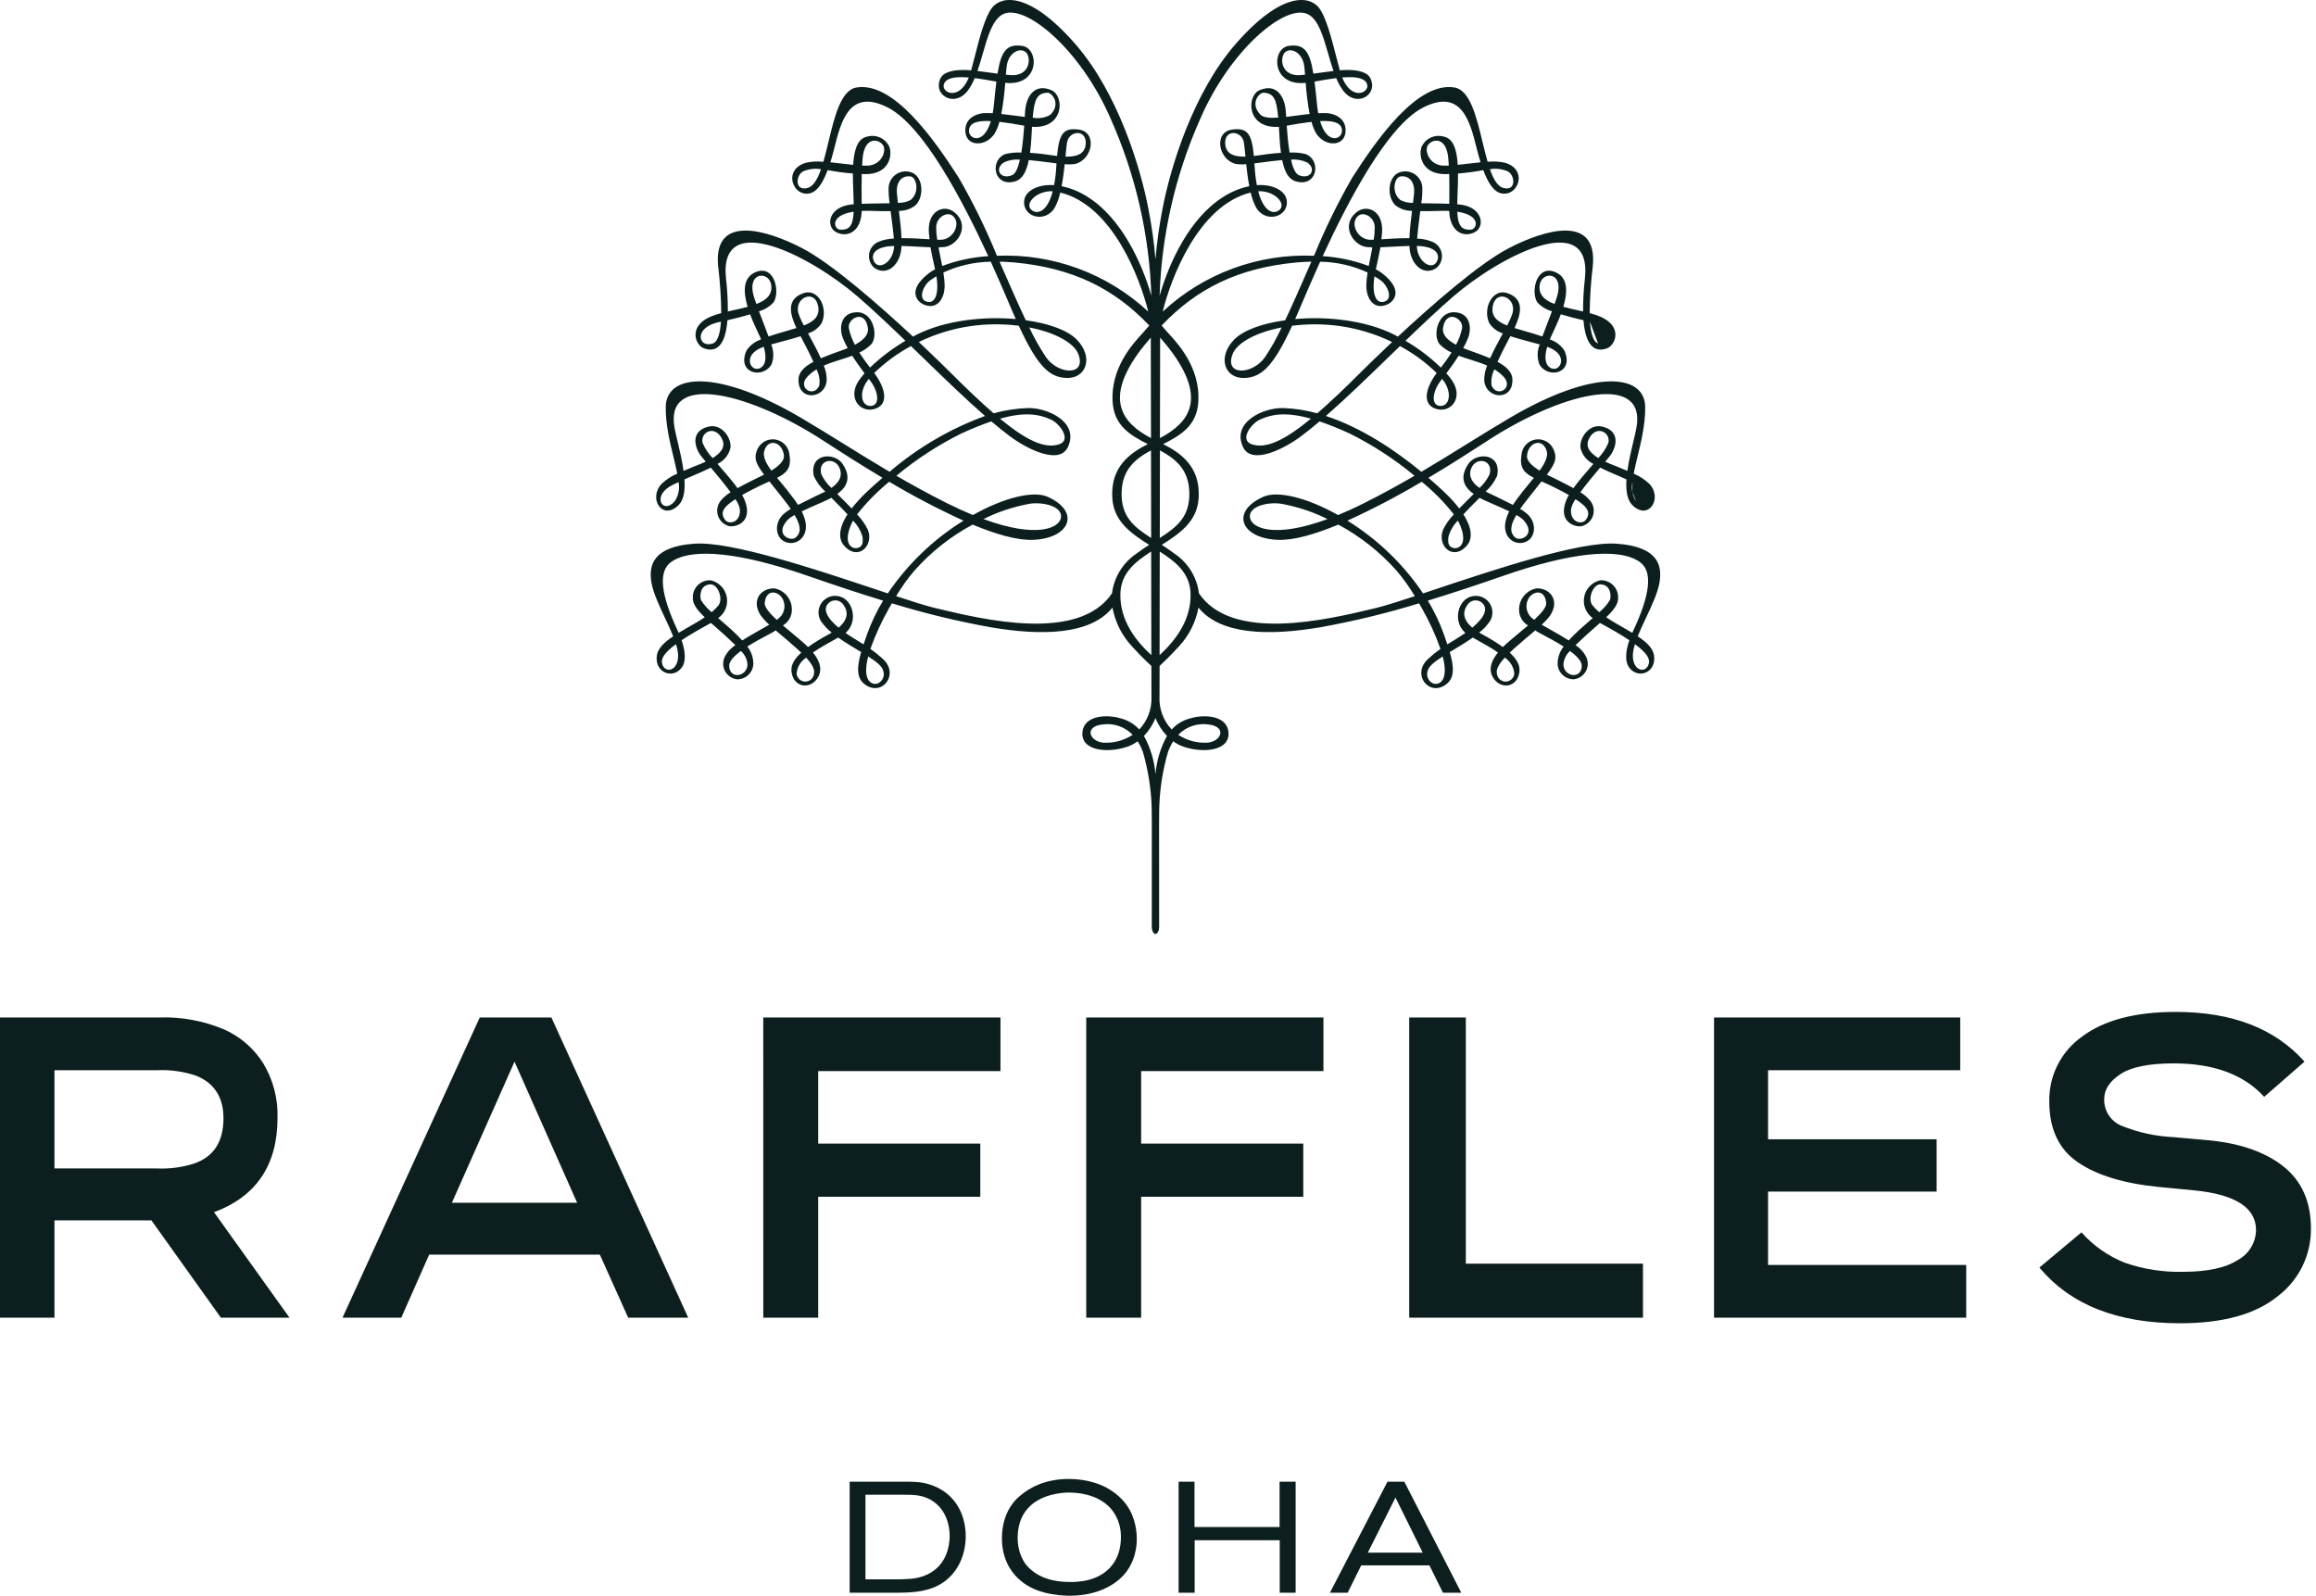 <svg width="119" height="82" viewBox="0 0 119 82" fill="none" xmlns="http://www.w3.org/2000/svg">
<path fill-rule="evenodd" clip-rule="evenodd" d="M73.726 30.291C76.838 29.253 81.172 27.808 83.054 27.938C85.219 28.089 85.428 29.071 85.26 29.976C85.163 30.496 84.865 31.131 84.572 31.754C84.42 32.078 84.269 32.399 84.149 32.698C84.593 32.993 84.93 33.303 84.987 33.677C85.129 34.599 84.093 34.944 83.67 34.241C83.48 33.926 83.544 33.409 83.718 32.9C83.339 32.647 82.846 32.356 82.208 32.012C82.149 32.063 82.09 32.115 82.029 32.168C81.866 32.311 81.697 32.459 81.526 32.617C81.497 32.644 81.468 32.67 81.441 32.696C81.255 32.868 81.094 33.017 80.953 33.154C81.191 33.304 81.383 33.516 81.507 33.769C81.562 33.885 81.587 34.013 81.582 34.141C81.577 34.269 81.541 34.394 81.477 34.506C81.414 34.617 81.325 34.712 81.217 34.782C81.109 34.851 80.987 34.894 80.859 34.906C80.65 34.908 80.449 34.83 80.296 34.688C80.143 34.547 80.049 34.352 80.034 34.143C80.025 33.81 80.134 33.485 80.342 33.225C79.976 32.992 79.579 32.782 79.3 32.633C79.149 32.554 79.033 32.492 78.974 32.455C78.96 32.445 78.947 32.436 78.933 32.427C78.917 32.416 78.902 32.405 78.885 32.393C78.767 32.495 78.646 32.596 78.531 32.693C78.35 32.844 78.183 32.985 78.059 33.1C78.047 33.11 78.035 33.121 78.021 33.132C77.913 33.225 77.744 33.37 77.571 33.536C78.087 34.009 78.108 34.341 78.059 34.6C77.906 35.387 77.015 35.429 76.675 34.743C76.477 34.334 76.659 33.91 76.968 33.531C76.646 33.306 76.28 33.102 75.967 32.928C75.862 32.869 75.763 32.814 75.673 32.762C75.335 33.003 74.963 33.226 74.616 33.434C74.575 33.458 74.534 33.483 74.493 33.507C74.718 34.292 74.745 34.863 74.277 35.189C73.408 35.8 72.518 34.647 73.376 33.862C73.577 33.675 73.79 33.503 74.014 33.345C73.763 32.633 73.448 31.944 73.076 31.288C73.023 31.192 72.969 31.097 72.915 31.003C71.258 31.511 69.572 31.92 67.867 32.229C65.15 32.695 62.693 32.607 61.58 31.224C61.442 31.961 61.101 32.643 60.596 33.195C60.153 33.682 59.786 34.032 59.582 34.222C59.578 35.193 59.578 35.789 59.578 35.789C59.561 36.1 59.608 36.41 59.716 36.702C59.823 36.994 59.989 37.261 60.203 37.486C60.462 37.201 60.8 37.001 61.174 36.911C61.794 36.717 63.011 36.724 63.117 37.595C63.24 38.575 61.86 38.729 60.804 38.369C60.617 38.304 60.442 38.211 60.283 38.093C60.17 38.268 60.079 38.456 60.011 38.653C59.749 39.556 59.6 40.487 59.567 41.427L59.566 41.445C59.559 41.676 59.549 42.037 59.559 47.604C59.561 47.875 59.455 47.977 59.37 48C59.285 47.977 59.179 47.875 59.181 47.604C59.189 42.001 59.18 41.672 59.173 41.441L59.173 41.427C59.138 40.487 58.989 39.556 58.728 38.653C58.659 38.456 58.567 38.269 58.455 38.093C58.296 38.212 58.12 38.305 57.933 38.369C56.88 38.729 55.499 38.575 55.621 37.595C55.727 36.724 56.945 36.717 57.565 36.911C57.939 37 58.278 37.201 58.537 37.486C58.751 37.261 58.916 36.994 59.024 36.702C59.132 36.41 59.179 36.1 59.163 35.789C59.163 35.789 59.161 35.193 59.16 34.222C58.953 34.032 58.586 33.682 58.144 33.195C57.638 32.644 57.297 31.961 57.16 31.224C56.048 32.607 53.588 32.695 50.874 32.229C49.169 31.92 47.483 31.511 45.826 31.003L45.805 31.039C45.757 31.122 45.708 31.205 45.663 31.288C45.291 31.945 44.977 32.633 44.723 33.345C44.948 33.503 45.163 33.676 45.365 33.862C46.225 34.647 45.333 35.8 44.463 35.189C43.995 34.863 44.023 34.292 44.247 33.507C44.217 33.489 44.187 33.471 44.157 33.453C43.8 33.24 43.416 33.01 43.068 32.762C42.987 32.809 42.898 32.858 42.804 32.91C42.484 33.088 42.105 33.299 41.772 33.531C42.081 33.91 42.263 34.335 42.063 34.743C41.726 35.429 40.836 35.387 40.682 34.6C40.633 34.341 40.651 34.009 41.169 33.536C41.006 33.38 40.847 33.243 40.74 33.15C40.719 33.132 40.699 33.115 40.682 33.1C40.561 32.989 40.4 32.853 40.225 32.707C40.105 32.606 39.979 32.5 39.855 32.393L39.765 32.455C39.706 32.493 39.588 32.555 39.436 32.635C39.157 32.783 38.761 32.993 38.398 33.225C38.606 33.485 38.716 33.81 38.707 34.143C38.692 34.352 38.598 34.547 38.444 34.689C38.29 34.831 38.088 34.909 37.879 34.907C37.752 34.894 37.629 34.851 37.522 34.781C37.415 34.711 37.325 34.617 37.262 34.505C37.199 34.394 37.163 34.269 37.158 34.141C37.153 34.013 37.178 33.885 37.232 33.769C37.357 33.517 37.549 33.304 37.787 33.154C37.664 33.035 37.526 32.907 37.371 32.762C37.321 32.716 37.269 32.667 37.215 32.617C37.051 32.467 36.89 32.325 36.734 32.189C36.665 32.129 36.597 32.07 36.531 32.012C35.894 32.357 35.4 32.647 35.023 32.9C35.196 33.409 35.261 33.926 35.07 34.241C34.647 34.944 33.612 34.599 33.751 33.677C33.809 33.303 34.147 32.993 34.589 32.699C34.469 32.398 34.319 32.077 34.167 31.753C33.875 31.13 33.578 30.496 33.48 29.976C33.312 29.071 33.521 28.089 35.686 27.938C37.573 27.808 41.926 29.261 45.037 30.299C45.236 30.366 45.43 30.43 45.617 30.493C46.636 28.986 47.961 27.712 49.506 26.755C48.198 26.158 46.924 25.491 45.688 24.756C45.079 25.254 44.526 25.816 44.038 26.434C44.261 26.663 44.446 26.925 44.588 27.211C44.924 28.022 44.096 28.863 43.366 28.036C43.127 27.766 43.022 27.247 43.546 26.431C43.328 26.195 43.088 25.954 42.857 25.721C42.81 25.674 42.764 25.628 42.718 25.581C42.606 25.65 42.343 25.764 42.033 25.9C41.767 26.016 41.465 26.147 41.195 26.278C41.275 26.438 41.336 26.607 41.379 26.781C41.55 27.56 40.985 28.012 40.455 27.883C39.852 27.736 39.748 26.946 40.205 26.468C40.333 26.347 40.476 26.241 40.629 26.154C40.614 26.132 40.599 26.11 40.583 26.088C40.547 26.036 40.511 25.983 40.467 25.923C40.175 25.543 39.925 25.231 39.715 24.967C39.651 24.886 39.59 24.81 39.533 24.738C39.506 24.751 39.478 24.763 39.449 24.776C39.229 24.875 38.981 24.986 38.707 25.13C38.487 25.241 38.3 25.342 38.132 25.44C38.18 25.522 38.223 25.607 38.261 25.695C38.704 26.806 37.852 27.084 37.5 27.044C37.361 27.016 37.233 26.952 37.126 26.858C37.02 26.765 36.94 26.645 36.894 26.511C36.848 26.377 36.837 26.233 36.863 26.093C36.889 25.954 36.952 25.824 37.043 25.716C37.185 25.55 37.352 25.408 37.538 25.295C37.235 24.878 36.839 24.403 36.522 24.03C36.255 24.165 35.954 24.294 35.638 24.429C35.484 24.495 35.327 24.562 35.169 24.633C35.205 25.192 35.141 25.682 34.868 25.956C34.032 26.781 33.294 25.609 33.992 24.867C34.226 24.643 34.5 24.464 34.799 24.34C34.747 24.069 34.676 23.775 34.6 23.465C34.412 22.689 34.198 21.809 34.207 20.914C34.226 19.182 36.882 18.966 41.118 21.448C41.849 21.877 42.58 22.33 43.331 22.796C44.095 23.269 44.881 23.756 45.709 24.244C47.16 23.002 48.821 22.03 50.613 21.376C49.61 20.5 48.515 19.44 47.417 18.375C47.213 18.178 47.01 17.98 46.806 17.784C46.117 18.156 45.481 18.622 44.919 19.168C45.476 19.907 45.693 20.754 44.984 21C44.255 21.256 43.573 20.534 44.061 19.663C44.166 19.493 44.287 19.333 44.422 19.186C44.228 18.927 43.998 18.608 43.789 18.28C43.59 18.355 43.385 18.419 43.179 18.484C42.891 18.575 42.601 18.666 42.327 18.786C42.434 19.035 42.484 19.304 42.475 19.575C42.374 20.531 40.965 20.621 41.03 19.466C41.051 19.079 41.401 18.802 41.794 18.593C41.589 18.139 41.332 17.65 41.135 17.277C40.835 17.376 40.507 17.463 40.191 17.546C39.994 17.599 39.801 17.65 39.624 17.701C39.764 18.027 39.77 18.395 39.641 18.726C39.184 19.51 37.815 19.164 38.368 17.995C38.548 17.736 38.806 17.541 39.105 17.442C39.095 17.419 39.087 17.398 39.078 17.376C39.074 17.366 39.07 17.355 39.066 17.343C39.036 17.279 39.001 17.203 38.961 17.118C38.839 16.859 38.679 16.517 38.542 16.151C38.157 16.269 37.743 16.373 37.377 16.456C37.26 17.948 36.678 18.09 36.164 17.898C35.737 17.738 35.347 16.798 36.478 16.286C36.666 16.205 36.86 16.14 37.059 16.091C37.05 15.29 36.998 14.489 36.901 13.693C36.62 10.95 39.439 11.832 41.205 12.747C42.737 13.539 45.182 15.688 46.913 17.298C46.946 17.282 46.976 17.265 47.008 17.247C47.042 17.228 47.077 17.209 47.115 17.19C48.569 16.463 50.522 16.247 52.192 16.395C52.13 16.257 52.068 16.116 52.004 15.965C51.959 15.86 51.904 15.731 51.84 15.581C51.623 15.07 51.303 14.319 50.91 13.449C50.067 13.461 49.236 13.65 48.471 14.004C48.508 14.219 48.531 14.435 48.538 14.653C48.546 15.333 48.157 15.971 47.428 15.634C47.205 15.53 46.529 14.974 47.722 14.043C47.824 13.966 47.932 13.898 48.045 13.839C48.022 13.726 47.996 13.611 47.97 13.494C47.915 13.244 47.858 12.984 47.81 12.708C47.595 12.701 47.364 12.688 47.132 12.675C46.856 12.66 46.577 12.644 46.319 12.639C46.318 12.658 46.317 12.678 46.316 12.698C46.315 12.734 46.314 12.77 46.31 12.801C46.211 13.682 45.527 14.195 44.919 13.76C44.818 13.671 44.742 13.559 44.696 13.433C44.651 13.307 44.638 13.172 44.658 13.039C44.679 12.907 44.732 12.782 44.814 12.675C44.895 12.569 45.002 12.485 45.125 12.432C45.379 12.324 45.65 12.266 45.926 12.26C45.896 11.869 45.827 11.344 45.762 10.857L45.761 10.85C45.49 10.855 45.178 10.848 44.81 10.838C44.775 10.837 44.739 10.836 44.703 10.835C44.547 10.832 44.406 10.834 44.274 10.84C44.274 10.849 44.274 10.858 44.273 10.867C44.273 10.911 44.272 10.952 44.269 10.983C44.182 11.931 43.521 12.221 42.963 11.931C42.422 11.648 42.542 10.625 43.768 10.505C43.78 10.504 43.792 10.503 43.805 10.502C43.826 10.5 43.846 10.498 43.866 10.496C43.863 10.298 43.854 10.078 43.845 9.837C43.841 9.723 43.836 9.604 43.832 9.481C43.823 9.276 43.823 9.091 43.823 8.917C43.388 8.882 42.955 8.824 42.526 8.743C42.101 9.874 41.685 9.983 41.356 9.948C40.675 9.874 40.294 8.686 41.422 8.36C41.713 8.297 42.011 8.282 42.307 8.314C42.397 8 42.48 7.655 42.564 7.304C42.875 6.007 43.204 4.634 44.003 4.497C45.903 4.172 47.991 7.155 49.255 9.12C50.001 10.415 50.66 11.759 51.226 13.143C52.647 13.083 54.065 13.306 55.4 13.799C56.734 14.291 57.958 15.044 59 16.014C58.591 14.344 57.181 10.56 54.478 9.894C54.421 10.155 54.331 10.408 54.209 10.646C53.712 11.526 52.469 11.131 52.633 10.253C52.716 9.816 53.311 9.457 54.161 9.513C54.219 9.2 54.257 8.883 54.273 8.565C54.276 8.524 54.279 8.487 54.281 8.451C54.283 8.433 54.284 8.414 54.285 8.396C54.15 8.379 54.007 8.361 53.862 8.342C53.533 8.299 53.187 8.253 52.862 8.226C52.691 9.055 52.397 9.313 51.959 9.362C51.008 9.463 50.896 8.185 51.666 7.912C51.932 7.85 52.205 7.825 52.477 7.84C52.553 7.388 52.596 6.884 52.627 6.459C52.142 6.369 51.719 6.303 51.352 6.261C51.299 6.469 51.218 6.668 51.112 6.855C50.643 7.591 49.548 7.551 49.601 6.638C49.644 5.941 50.377 5.819 50.573 5.813C50.71 5.807 50.857 5.811 51.007 5.819C51.033 5.683 51.053 5.538 51.069 5.375C51.112 4.923 51.153 4.531 51.196 4.193C50.819 4.125 50.438 4.058 50.082 4.014C49.988 4.251 49.863 4.474 49.711 4.678C49.091 5.466 48.134 4.983 48.245 4.285C48.305 3.887 48.514 3.731 49.004 3.631C49.3 3.588 49.601 3.582 49.899 3.616C49.955 3.41 50.011 3.19 50.069 2.966C50.326 1.958 50.611 0.847 50.982 0.387C51.475 -0.226 52.9 -0.429 55.24 2.249C57.446 4.773 58.609 8.618 59.02 10.798C59.181 11.634 59.298 12.479 59.37 13.327C59.441 12.478 59.558 11.634 59.719 10.798C60.129 8.618 61.294 4.773 63.499 2.249C65.84 -0.429 67.265 -0.226 67.759 0.387C68.13 0.849 68.416 1.965 68.675 2.976C68.731 3.197 68.786 3.413 68.841 3.616C69.138 3.582 69.439 3.588 69.735 3.631C70.225 3.731 70.433 3.887 70.495 4.285C70.603 4.983 69.649 5.466 69.028 4.678C68.877 4.473 68.752 4.25 68.657 4.014C68.3 4.058 67.919 4.125 67.543 4.193C67.588 4.531 67.627 4.923 67.672 5.375C67.685 5.524 67.706 5.672 67.734 5.819C67.885 5.811 68.029 5.807 68.166 5.813C68.364 5.819 69.094 5.941 69.138 6.638C69.192 7.551 68.096 7.591 67.627 6.855C67.521 6.669 67.441 6.47 67.388 6.263C67.023 6.303 66.598 6.369 66.114 6.459C66.143 6.883 66.187 7.388 66.262 7.84C66.534 7.825 66.807 7.849 67.073 7.912C67.845 8.185 67.734 9.463 66.781 9.362C66.344 9.313 66.047 9.055 65.88 8.226C65.55 8.253 65.2 8.299 64.869 8.343C64.726 8.361 64.587 8.379 64.454 8.396C64.458 8.452 64.462 8.503 64.466 8.565C64.484 8.883 64.522 9.199 64.579 9.513C65.43 9.457 66.023 9.816 66.107 10.253C66.272 11.131 65.03 11.526 64.53 10.646C64.409 10.408 64.319 10.155 64.262 9.894C61.56 10.56 60.147 14.344 59.742 16.014C60.784 15.044 62.008 14.291 63.342 13.798C64.676 13.305 66.095 13.083 67.516 13.143C68.082 11.76 68.74 10.416 69.485 9.12C70.749 7.155 72.834 4.172 74.739 4.497C75.534 4.634 75.863 6 76.174 7.294C76.26 7.648 76.344 7.997 76.436 8.314C76.73 8.282 77.028 8.298 77.317 8.36C78.448 8.686 78.064 9.874 77.383 9.948C77.054 9.983 76.639 9.874 76.212 8.743C75.784 8.824 75.351 8.883 74.916 8.917C74.918 9.092 74.916 9.276 74.909 9.481C74.906 9.572 74.902 9.66 74.899 9.745C74.888 10.023 74.878 10.274 74.875 10.496C74.894 10.498 74.915 10.5 74.936 10.502C74.948 10.503 74.96 10.504 74.972 10.505C76.2 10.625 76.319 11.648 75.778 11.931C75.219 12.221 74.558 11.931 74.472 10.983C74.469 10.957 74.468 10.924 74.467 10.888C74.467 10.872 74.466 10.856 74.466 10.84C74.334 10.834 74.193 10.832 74.037 10.835L73.949 10.838C73.573 10.847 73.253 10.856 72.976 10.85C72.964 10.941 72.953 11.034 72.941 11.127C72.89 11.532 72.838 11.941 72.814 12.26C73.089 12.267 73.36 12.325 73.614 12.432C73.736 12.485 73.844 12.569 73.925 12.675C74.007 12.781 74.061 12.906 74.081 13.039C74.102 13.172 74.088 13.307 74.043 13.433C73.997 13.559 73.92 13.672 73.819 13.76C73.211 14.195 72.528 13.682 72.429 12.801C72.424 12.747 72.421 12.693 72.421 12.639C72.162 12.644 71.883 12.66 71.606 12.675C71.374 12.688 71.144 12.701 70.929 12.708C70.88 12.993 70.82 13.261 70.763 13.518C70.739 13.627 70.715 13.733 70.693 13.839C70.807 13.897 70.916 13.965 71.018 14.043C72.21 14.974 71.535 15.53 71.311 15.634C70.583 15.971 70.194 15.333 70.204 14.653C70.209 14.435 70.231 14.218 70.27 14.004C69.504 13.65 68.674 13.461 67.831 13.449C67.434 14.325 67.113 15.081 66.895 15.591C66.834 15.737 66.78 15.862 66.736 15.965C66.684 16.088 66.632 16.204 66.582 16.318C66.571 16.344 66.559 16.37 66.548 16.395C68.219 16.247 70.172 16.464 71.624 17.19C71.663 17.21 71.7 17.23 71.737 17.25C71.767 17.267 71.796 17.283 71.826 17.298C73.559 15.688 76.003 13.539 77.537 12.747C79.299 11.832 82.118 10.95 81.839 13.693C81.742 14.489 81.689 15.29 81.681 16.091C81.88 16.14 82.074 16.205 82.262 16.286C83.391 16.798 83.003 17.738 82.574 17.898C82.064 18.09 81.481 17.948 81.361 16.456C80.996 16.373 80.583 16.269 80.197 16.151C80.062 16.512 79.904 16.849 79.784 17.107C79.742 17.196 79.705 17.276 79.675 17.343C79.666 17.363 79.659 17.382 79.652 17.4C79.647 17.414 79.641 17.427 79.635 17.442C79.934 17.542 80.192 17.736 80.371 17.995C80.924 19.164 79.556 19.51 79.099 18.726C78.97 18.395 78.976 18.027 79.117 17.701C78.94 17.65 78.748 17.599 78.55 17.547C78.234 17.463 77.905 17.376 77.603 17.277L77.575 17.331C77.382 17.698 77.14 18.16 76.945 18.593C77.337 18.802 77.686 19.079 77.709 19.466C77.774 20.621 76.368 20.531 76.263 19.575C76.256 19.304 76.306 19.035 76.412 18.786C76.138 18.666 75.849 18.575 75.561 18.484C75.355 18.419 75.15 18.355 74.951 18.28C74.741 18.608 74.512 18.927 74.316 19.186C74.453 19.331 74.575 19.491 74.679 19.663C75.168 20.534 74.484 21.256 73.756 21C73.047 20.754 73.264 19.907 73.819 19.17C73.258 18.622 72.624 18.155 71.933 17.784C71.748 17.964 71.561 18.144 71.375 18.325C70.26 19.406 69.146 20.487 68.126 21.376C69.996 21.986 71.748 23.188 73.031 24.244C73.859 23.756 74.644 23.27 75.407 22.796C76.159 22.33 76.889 21.877 77.621 21.448C81.858 18.966 84.514 19.182 84.533 20.914C84.541 21.806 84.328 22.684 84.141 23.459C84.065 23.771 83.993 24.067 83.942 24.34C84.241 24.464 84.515 24.642 84.75 24.867C85.444 25.609 84.706 26.781 83.871 25.956C83.598 25.682 83.536 25.192 83.569 24.633C83.405 24.56 83.242 24.49 83.082 24.421C82.774 24.289 82.48 24.162 82.219 24.03C81.902 24.403 81.505 24.878 81.2 25.295C81.388 25.407 81.555 25.549 81.695 25.716C81.787 25.824 81.85 25.954 81.876 26.093C81.902 26.233 81.892 26.376 81.846 26.51C81.8 26.645 81.72 26.764 81.614 26.858C81.508 26.952 81.379 27.016 81.24 27.044C80.889 27.084 80.035 26.806 80.481 25.695C80.517 25.606 80.56 25.521 80.61 25.44C80.438 25.342 80.254 25.242 80.034 25.13C79.751 24.981 79.493 24.867 79.266 24.765C79.245 24.756 79.225 24.747 79.205 24.739C79.138 24.824 79.065 24.916 78.987 25.014C78.785 25.267 78.548 25.566 78.273 25.923C78.237 25.971 78.206 26.015 78.177 26.057C78.154 26.09 78.132 26.122 78.108 26.155C78.263 26.241 78.406 26.346 78.534 26.468C78.992 26.947 78.887 27.736 78.284 27.883C77.756 28.012 77.191 27.56 77.361 26.781C77.403 26.606 77.465 26.438 77.547 26.278C77.276 26.148 76.976 26.017 76.709 25.901C76.398 25.765 76.134 25.65 76.022 25.581C75.978 25.626 75.933 25.67 75.889 25.715C75.655 25.949 75.412 26.192 75.192 26.432C75.715 27.247 75.612 27.766 75.372 28.036C74.643 28.863 73.815 28.022 74.151 27.211C74.293 26.925 74.478 26.663 74.7 26.434C74.214 25.815 73.661 25.253 73.05 24.757C71.815 25.491 70.541 26.158 69.234 26.755C70.778 27.713 72.103 28.986 73.121 30.493C73.317 30.428 73.519 30.36 73.726 30.291ZM74.429 27.56C74.368 27.94 74.451 28.121 74.713 28.166C74.959 28.21 75.481 27.948 74.958 26.844C74.943 26.813 74.926 26.782 74.906 26.754C74.684 26.979 74.52 27.256 74.429 27.56ZM76.537 24.377C76.754 23.604 75.805 23.435 75.579 24.107C75.438 24.532 75.695 24.846 76.022 25.073C76.236 24.875 76.411 24.639 76.537 24.377ZM77.863 27.628C78.111 27.84 78.969 27.482 78.273 26.718C78.165 26.617 78.043 26.532 77.91 26.466C77.495 27.176 77.66 27.453 77.863 27.628ZM78.46 23.429C78.442 23.702 78.758 23.97 79.107 24.183C79.372 23.816 79.558 23.456 79.47 23.168C79.255 22.47 78.504 22.736 78.46 23.429ZM80.725 26.143C80.651 26.852 81.29 26.98 81.484 26.715C81.74 26.36 81.609 26.072 80.954 25.652C80.847 25.799 80.769 25.966 80.725 26.143ZM81.621 22.602C81.451 22.996 81.746 23.307 82.124 23.537C82.343 23.31 82.518 23.045 82.642 22.756C82.771 22.19 81.966 21.797 81.621 22.602ZM84.076 25.762C83.977 25.62 83.908 25.458 83.874 25.288L84.076 25.762ZM83.874 25.288C83.84 25.118 83.841 24.942 83.877 24.773L83.874 25.288ZM83.877 24.773C83.896 24.782 83.915 24.791 83.934 24.8L83.877 24.773ZM83.934 24.8C84.025 24.844 84.116 24.887 84.205 24.933L83.934 24.8ZM84.076 22.017C84.626 19.172 80.492 20.094 76.722 22.461C76.626 22.521 76.474 22.62 76.275 22.749C75.668 23.143 74.623 23.821 73.395 24.553C73.697 24.812 73.971 25.057 74.199 25.275C74.481 25.539 74.742 25.824 74.98 26.129C75.222 25.878 75.479 25.622 75.72 25.383C75.35 25.12 74.903 24.641 75.447 23.838C75.862 23.224 77.165 23.278 76.925 24.454C76.787 24.763 76.585 25.037 76.332 25.26C76.455 25.324 76.574 25.377 76.671 25.421C76.752 25.457 76.818 25.487 76.861 25.511C76.927 25.546 77.036 25.599 77.167 25.663C77.333 25.743 77.535 25.841 77.736 25.945C77.87 25.735 78.016 25.547 78.145 25.38C78.191 25.322 78.234 25.267 78.273 25.214C78.387 25.068 78.518 24.911 78.652 24.75C78.706 24.686 78.76 24.621 78.813 24.556C78.311 24.302 78.07 24.044 78.175 23.376C78.189 23.18 78.27 22.995 78.402 22.852C78.535 22.708 78.713 22.614 78.906 22.584C79.099 22.555 79.297 22.593 79.466 22.691C79.635 22.789 79.766 22.942 79.837 23.125C80.015 23.549 79.909 23.822 79.48 24.392C79.593 24.45 79.698 24.5 79.783 24.539C79.855 24.573 79.912 24.6 79.945 24.619C80.017 24.655 80.09 24.692 80.165 24.73C80.388 24.843 80.623 24.961 80.843 25.084C81.106 24.724 81.45 24.327 81.769 23.958C81.804 23.918 81.838 23.878 81.872 23.838C81.707 23.76 81.561 23.646 81.446 23.504C81.33 23.361 81.249 23.194 81.207 23.016C81.143 22.506 81.651 21.777 82.303 21.917C83.143 22.094 83.162 22.799 82.74 23.408C82.712 23.446 82.646 23.525 82.558 23.631C82.533 23.66 82.507 23.692 82.479 23.726C82.671 23.814 82.855 23.886 82.985 23.936C83.034 23.955 83.076 23.971 83.108 23.985C83.19 24.02 83.279 24.056 83.372 24.095C83.451 24.128 83.533 24.161 83.617 24.197C83.689 23.679 83.817 23.138 83.927 22.68C83.986 22.429 84.04 22.202 84.076 22.017ZM82.11 17.648C81.852 17.556 81.736 17.104 81.695 16.53L82.11 17.648ZM81.695 16.53C81.74 16.538 81.783 16.548 81.826 16.558L81.695 16.53ZM74.027 19.564C73.62 20.086 73.494 20.826 73.993 20.86C74.407 20.888 74.622 20.344 74.264 19.706C74.215 19.623 74.16 19.545 74.098 19.472C74.073 19.502 74.045 19.537 74.027 19.564ZM74.813 17.715C74.956 17.451 75.06 17.168 75.123 16.874C75.22 16.371 74.296 15.853 74.146 16.852C74.091 17.222 74.41 17.502 74.813 17.715ZM76.642 19.816C76.922 20.452 77.774 19.946 77.276 19.38C77.132 19.224 76.966 19.09 76.784 18.982C76.652 19.238 76.602 19.53 76.642 19.816ZM77.436 16.726C77.551 16.52 77.646 16.303 77.72 16.08L77.72 16.08C77.927 15.284 76.861 14.832 76.698 15.742C76.605 16.269 76.954 16.536 77.436 16.726ZM79.697 18.921C80.136 19.128 80.556 18.368 79.773 17.942C79.684 17.895 79.592 17.855 79.497 17.82C79.329 18.399 79.402 18.782 79.697 18.921ZM79.927 15.469C79.949 15.408 79.97 15.347 79.99 15.284C80.453 13.841 78.992 13.89 79.109 14.882C79.154 15.242 79.458 15.462 79.875 15.622C79.891 15.57 79.909 15.52 79.927 15.469ZM81.435 14.316C81.834 10.655 77.003 13.22 74.681 15.228C73.899 15.906 73.063 16.696 72.215 17.512C72.875 17.896 73.486 18.359 74.034 18.891C74.23 18.642 74.414 18.384 74.584 18.117C74.366 18.016 74.167 17.88 73.994 17.714C73.595 17.31 73.835 16.034 74.71 16.045C75.534 16.059 75.634 16.831 75.438 17.354C75.366 17.538 75.281 17.716 75.183 17.887C75.378 17.968 75.573 18.036 75.741 18.095C75.871 18.141 75.984 18.18 76.068 18.215L76.104 18.229C76.233 18.278 76.394 18.339 76.564 18.412C76.744 18.008 76.974 17.583 77.184 17.195L77.218 17.131C76.927 17.042 76.677 16.85 76.514 16.591C76.173 15.813 76.702 14.827 77.427 15.056C78.393 15.36 78.11 16.21 77.85 16.786C77.841 16.811 77.829 16.834 77.816 16.857C77.904 16.884 77.994 16.91 78.083 16.936C78.187 16.966 78.291 16.996 78.392 17.028C78.439 17.042 78.491 17.057 78.549 17.073C78.743 17.13 78.995 17.202 79.25 17.29C79.32 17.097 79.401 16.889 79.487 16.667C79.569 16.456 79.656 16.232 79.743 15.996C79.449 15.915 79.183 15.751 78.98 15.523C78.631 14.935 78.983 13.507 79.99 14.02C80.583 14.324 80.54 15.047 80.326 15.766C80.562 15.832 80.812 15.888 81.062 15.943C81.156 15.964 81.249 15.984 81.342 16.006C81.338 15.441 81.37 14.877 81.435 14.316ZM75.579 11.8C75.051 11.842 74.903 11.523 74.878 10.879C76.121 11.063 75.9 11.775 75.579 11.8ZM77.264 9.664C77.936 9.827 77.841 8.963 77.449 8.795C77.166 8.68 76.856 8.645 76.555 8.696C76.736 9.213 76.952 9.592 77.264 9.664ZM71.18 15.481C71.561 15.319 71.299 14.664 70.951 14.413C70.866 14.352 70.758 14.278 70.629 14.2C70.626 14.22 70.622 14.24 70.618 14.261C70.612 14.286 70.607 14.312 70.603 14.338C70.496 15.207 70.747 15.663 71.18 15.481ZM69.801 11.08C69.324 11.447 69.746 12.341 70.442 12.322H70.441C70.468 12.322 70.499 12.32 70.53 12.319C70.549 12.317 70.567 12.316 70.584 12.316C70.62 12.102 70.637 11.886 70.636 11.669C70.623 11.156 70.082 10.865 69.801 11.08ZM71.961 10.285C72.161 10.383 72.382 10.431 72.604 10.424H72.603C72.628 10.231 72.648 10.053 72.659 9.916C72.706 9.203 72.267 9.012 71.953 9.067C71.636 9.12 71.473 9.906 71.961 10.285ZM73.874 13.324C73.941 13.098 73.819 12.78 73.189 12.671H73.189C73.06 12.652 72.93 12.641 72.799 12.639C72.828 13.52 73.683 13.981 73.874 13.324ZM75.873 7.616C75.534 6.256 75.101 4.515 73.119 5.527H73.119C71.285 6.465 69.264 10.336 67.962 13.163C68.771 13.213 69.568 13.383 70.327 13.669C70.354 13.525 70.384 13.379 70.413 13.233C70.449 13.058 70.484 12.883 70.515 12.713C70.405 12.71 70.304 12.703 70.214 12.693C69.497 12.606 68.849 11.533 69.745 10.873C70.236 10.514 71.038 10.809 71.018 11.844C71.014 11.959 71.004 12.064 70.993 12.167C70.988 12.21 70.984 12.252 70.98 12.295L70.985 12.295C71.42 12.267 71.937 12.234 72.418 12.24C72.435 11.8 72.494 11.292 72.553 10.834C72.24 10.842 71.934 10.738 71.69 10.541C71.217 10.066 71.311 8.959 72.016 8.827C72.139 8.799 72.266 8.799 72.389 8.825C72.513 8.851 72.629 8.904 72.73 8.98C72.831 9.055 72.915 9.151 72.975 9.262C73.036 9.373 73.072 9.495 73.081 9.621C73.09 9.897 73.072 10.173 73.027 10.445C73.171 10.448 73.322 10.45 73.477 10.451C73.799 10.455 74.138 10.459 74.466 10.473C74.466 10.388 74.467 10.296 74.468 10.2C74.471 9.839 74.475 9.402 74.462 8.939C74.44 8.94 74.42 8.941 74.4 8.943C74.367 8.945 74.334 8.948 74.296 8.948C73.017 8.971 72.865 7.921 73.061 7.51C73.159 7.315 73.319 7.16 73.516 7.069C73.714 6.978 73.936 6.957 74.147 7.009C74.51 7.086 74.829 7.337 74.901 8.471C75.07 8.454 75.247 8.433 75.427 8.412C75.641 8.386 75.86 8.36 76.074 8.34C76.012 8.139 75.948 7.914 75.884 7.661L75.873 7.616ZM74.147 8.512C74.233 8.516 74.334 8.514 74.441 8.51H74.441C74.435 8.385 74.429 8.263 74.416 8.141C74.32 7.009 73.597 7.119 73.365 7.465C73.189 7.727 73.413 8.469 74.147 8.512ZM65.716 10.807C65.427 11.024 64.926 10.888 64.65 9.829C65.493 9.786 66.141 10.493 65.716 10.807ZM66.736 9.002C67.356 9.252 67.656 8.667 67.163 8.348C66.903 8.227 66.617 8.177 66.332 8.203C66.427 8.614 66.555 8.927 66.736 9.002ZM68.954 6.681C69 7.143 68.204 7.495 67.828 6.224C68.52 6.187 68.914 6.304 68.954 6.681ZM70.203 4.241C70.503 4.704 69.489 5.283 68.963 3.983C69.553 3.935 70.029 3.973 70.203 4.241ZM49.778 3.983C49.188 3.935 48.71 3.973 48.538 4.241H48.538C48.236 4.704 49.251 5.283 49.778 3.983ZM50.912 6.224C50.221 6.187 49.825 6.306 49.788 6.681H49.788C49.739 7.143 50.534 7.495 50.912 6.224ZM51.579 8.348C51.082 8.667 51.384 9.252 52.004 9.002H52.004C52.184 8.927 52.313 8.614 52.407 8.203C52.123 8.177 51.837 8.227 51.579 8.348ZM54.091 9.829C53.245 9.786 52.598 10.493 53.024 10.807L53.024 10.807C53.313 11.024 53.813 10.888 54.091 9.829ZM41.289 8.795C40.898 8.963 40.804 9.827 41.475 9.664C41.787 9.592 42.005 9.213 42.185 8.696C41.883 8.645 41.573 8.68 41.289 8.795ZM43.861 10.879C42.618 11.063 42.839 11.775 43.16 11.8V11.8C43.689 11.842 43.837 11.523 43.861 10.879ZM45.551 12.671C44.919 12.78 44.799 13.098 44.865 13.324V13.324C45.056 13.981 45.912 13.52 45.942 12.64C45.811 12.641 45.68 12.652 45.551 12.671ZM46.788 9.067C46.473 9.012 46.036 9.203 46.083 9.916L46.083 9.916C46.093 10.053 46.112 10.231 46.136 10.424C46.358 10.431 46.578 10.383 46.778 10.285C47.267 9.906 47.103 9.12 46.788 9.067ZM47.789 14.413C47.442 14.664 47.18 15.319 47.56 15.482L47.56 15.481C47.993 15.663 48.245 15.207 48.134 14.338C48.131 14.302 48.124 14.268 48.118 14.234C48.116 14.223 48.113 14.211 48.111 14.2C47.981 14.278 47.873 14.353 47.789 14.413ZM48.941 11.08C48.656 10.865 48.117 11.156 48.103 11.669C48.102 11.886 48.12 12.102 48.156 12.316C48.172 12.316 48.19 12.317 48.207 12.318C48.239 12.32 48.271 12.322 48.298 12.322C48.992 12.341 49.417 11.447 48.941 11.08ZM48.326 13.238C48.355 13.382 48.384 13.527 48.412 13.669C49.171 13.383 49.969 13.213 50.779 13.163C49.476 10.336 47.455 6.465 45.621 5.527C43.639 4.515 43.206 6.254 42.869 7.614L42.857 7.661C42.792 7.914 42.729 8.139 42.666 8.34C42.879 8.361 43.097 8.386 43.31 8.412C43.491 8.433 43.669 8.454 43.837 8.471C43.911 7.337 44.228 7.086 44.594 7.01C44.805 6.957 45.027 6.978 45.225 7.069C45.422 7.16 45.583 7.315 45.681 7.51C45.876 7.921 45.724 8.971 44.442 8.948C44.404 8.948 44.371 8.945 44.338 8.943C44.318 8.941 44.299 8.94 44.278 8.939C44.265 9.398 44.269 9.83 44.273 10.189C44.273 10.29 44.274 10.385 44.275 10.473C44.602 10.46 44.941 10.456 45.263 10.452C45.417 10.45 45.568 10.448 45.711 10.445C45.669 10.173 45.652 9.897 45.658 9.622C45.668 9.496 45.704 9.373 45.765 9.263C45.825 9.152 45.909 9.056 46.01 8.98C46.111 8.905 46.227 8.852 46.35 8.826C46.474 8.799 46.601 8.8 46.724 8.827C47.428 8.959 47.521 10.066 47.05 10.541C46.806 10.739 46.5 10.843 46.187 10.834C46.244 11.292 46.305 11.8 46.321 12.24C46.802 12.234 47.316 12.267 47.752 12.294L47.762 12.295C47.758 12.265 47.755 12.236 47.752 12.206C47.738 12.09 47.725 11.974 47.722 11.844C47.701 10.809 48.504 10.514 48.992 10.874C49.889 11.533 49.243 12.606 48.526 12.693C48.436 12.703 48.334 12.71 48.222 12.713C48.255 12.885 48.29 13.061 48.326 13.238ZM44.322 8.141C44.312 8.263 44.304 8.385 44.298 8.51C44.404 8.514 44.508 8.516 44.594 8.512C45.326 8.469 45.551 7.727 45.375 7.465C45.142 7.119 44.421 7.009 44.322 8.141ZM36.913 16.558C35.611 16.843 35.886 17.916 36.63 17.648C36.888 17.556 37.005 17.104 37.043 16.53C36.999 16.538 36.955 16.548 36.913 16.558ZM39.629 14.882C39.748 13.89 38.288 13.841 38.748 15.284C38.787 15.401 38.825 15.51 38.865 15.622C39.281 15.462 39.585 15.242 39.629 14.882ZM38.966 17.942C38.184 18.368 38.603 19.128 39.044 18.921C39.338 18.782 39.411 18.399 39.242 17.82C39.148 17.855 39.055 17.896 38.966 17.942ZM42.041 15.742C41.877 14.832 40.813 15.284 41.019 16.08C41.093 16.304 41.189 16.521 41.305 16.726C41.786 16.536 42.136 16.269 42.041 15.742ZM41.465 19.38C40.965 19.946 41.818 20.452 42.095 19.816V19.816C42.139 19.53 42.089 19.238 41.954 18.982C41.772 19.09 41.608 19.224 41.465 19.38ZM44.594 16.852C44.442 15.853 43.519 16.371 43.616 16.874V16.874C43.68 17.168 43.784 17.451 43.926 17.715C44.33 17.502 44.648 17.222 44.594 16.852ZM44.474 19.706C44.117 20.344 44.332 20.888 44.747 20.86L44.747 20.86C45.246 20.826 45.118 20.086 44.713 19.564C44.694 19.537 44.667 19.502 44.643 19.472C44.581 19.546 44.525 19.624 44.474 19.706ZM44.155 18.117C44.34 18.41 44.537 18.672 44.704 18.889L44.704 18.889C45.254 18.36 45.865 17.898 46.523 17.512C45.677 16.696 44.843 15.906 44.057 15.228C41.736 13.22 36.905 10.655 37.304 14.316C37.37 14.877 37.401 15.441 37.397 16.006C37.493 15.984 37.59 15.962 37.688 15.94C37.934 15.886 38.181 15.831 38.414 15.767C38.199 15.048 38.157 14.324 38.748 14.02C39.755 13.507 40.106 14.936 39.758 15.523C39.556 15.751 39.291 15.915 38.998 15.996C39.08 16.217 39.162 16.428 39.239 16.628C39.33 16.865 39.416 17.085 39.489 17.291C39.746 17.201 39.998 17.129 40.194 17.072C40.249 17.056 40.3 17.041 40.346 17.028C40.444 16.997 40.544 16.968 40.644 16.939C40.737 16.913 40.83 16.886 40.922 16.857C40.918 16.848 40.913 16.838 40.909 16.829C40.902 16.814 40.895 16.799 40.889 16.786C40.629 16.21 40.346 15.36 41.313 15.056C42.038 14.828 42.566 15.814 42.225 16.591C42.062 16.851 41.812 17.043 41.52 17.131L41.545 17.177C41.758 17.569 41.993 18.002 42.176 18.412C42.327 18.347 42.472 18.291 42.592 18.246C42.619 18.235 42.646 18.225 42.67 18.215C42.753 18.181 42.865 18.142 42.993 18.097C43.162 18.038 43.359 17.969 43.556 17.888C43.459 17.716 43.373 17.538 43.3 17.354C43.105 16.831 43.204 16.059 44.028 16.046C44.903 16.034 45.146 17.311 44.745 17.714C44.572 17.88 44.373 18.017 44.155 18.117ZM34.533 24.933C33.458 25.482 34.056 26.469 34.665 25.762C34.763 25.619 34.831 25.458 34.865 25.288C34.9 25.118 34.9 24.943 34.866 24.773C34.753 24.825 34.643 24.878 34.533 24.933ZM37.12 22.602C36.772 21.797 35.969 22.19 36.099 22.756C36.222 23.047 36.398 23.312 36.617 23.539C36.993 23.307 37.29 22.996 37.12 22.602ZM37.785 25.652C37.132 26.072 36.999 26.36 37.256 26.715C37.45 26.98 38.088 26.852 38.012 26.143C37.97 25.966 37.893 25.799 37.785 25.652ZM40.279 23.429C40.233 22.736 39.483 22.47 39.27 23.168C39.181 23.456 39.366 23.816 39.634 24.183C39.981 23.97 40.295 23.702 40.279 23.429ZM40.467 26.718C39.77 27.482 40.629 27.84 40.876 27.628H40.876C41.08 27.453 41.245 27.176 40.83 26.466C40.697 26.532 40.575 26.616 40.467 26.718ZM42.203 24.377C42.329 24.64 42.504 24.876 42.718 25.073C43.046 24.846 43.302 24.532 43.16 24.107C42.935 23.435 41.986 23.604 42.203 24.377ZM44.026 28.166C44.287 28.121 44.372 27.94 44.312 27.56L44.312 27.56C44.218 27.257 44.054 26.981 43.833 26.754C43.814 26.782 43.797 26.812 43.783 26.844C43.259 27.948 43.78 28.21 44.026 28.166ZM43.759 26.129C43.998 25.825 44.259 25.54 44.54 25.275L44.54 25.275C44.768 25.057 45.043 24.811 45.344 24.552C44.122 23.824 43.082 23.149 42.474 22.754C42.27 22.622 42.115 22.522 42.018 22.461C38.247 20.094 34.112 19.172 34.665 22.017C34.7 22.201 34.754 22.425 34.813 22.674C34.922 23.134 35.05 23.677 35.123 24.197C35.202 24.163 35.28 24.131 35.356 24.1C35.453 24.059 35.546 24.021 35.631 23.985C35.661 23.972 35.7 23.957 35.746 23.939C35.877 23.889 36.065 23.816 36.261 23.725C36.132 23.572 36.035 23.456 36 23.408C35.578 22.799 35.597 22.094 36.435 21.917C37.091 21.777 37.596 22.506 37.532 23.016C37.49 23.194 37.409 23.361 37.294 23.503C37.179 23.646 37.033 23.76 36.867 23.838C36.902 23.878 36.938 23.919 36.973 23.96C37.292 24.329 37.635 24.724 37.895 25.084C38.114 24.962 38.346 24.845 38.567 24.733C38.644 24.694 38.72 24.656 38.793 24.619C38.826 24.601 38.881 24.575 38.95 24.542C39.036 24.502 39.144 24.451 39.26 24.392C38.833 23.822 38.727 23.549 38.901 23.124C38.973 22.942 39.104 22.789 39.273 22.691C39.442 22.593 39.64 22.555 39.833 22.584C40.027 22.614 40.204 22.708 40.337 22.852C40.47 22.995 40.551 23.18 40.565 23.375C40.672 24.044 40.427 24.302 39.926 24.556C39.977 24.617 40.028 24.678 40.078 24.739C40.216 24.904 40.351 25.064 40.467 25.214C40.509 25.271 40.555 25.33 40.604 25.393C40.731 25.556 40.874 25.74 41.005 25.945C41.205 25.841 41.406 25.743 41.572 25.663C41.703 25.599 41.811 25.546 41.877 25.511C41.919 25.488 41.981 25.46 42.056 25.427C42.156 25.382 42.279 25.326 42.407 25.26C42.154 25.037 41.952 24.762 41.813 24.454C41.575 23.278 42.876 23.224 43.294 23.838C43.837 24.641 43.388 25.12 43.021 25.383C43.262 25.622 43.519 25.878 43.759 26.129ZM34.731 33.104C34.172 33.515 33.971 33.814 34.014 34.058C34.108 34.627 34.85 34.539 34.844 33.67C34.833 33.477 34.795 33.286 34.731 33.104ZM36.022 30.845C36.17 31.077 36.353 31.284 36.566 31.459C36.697 31.352 36.816 31.232 36.921 31.099C37.173 30.767 36.882 30.011 36.502 30.029C35.964 30.05 35.944 30.634 36.022 30.845ZM37.467 34.217C37.479 34.927 38.388 34.779 38.408 34.152L38.408 34.152C38.39 33.884 38.268 33.633 38.069 33.453C37.723 33.708 37.462 33.977 37.467 34.217ZM39.925 31.838C39.932 31.834 39.939 31.829 39.946 31.825H39.946C40.108 31.717 40.227 31.555 40.279 31.367C40.331 31.178 40.312 30.978 40.228 30.802C40.028 30.378 39.365 30.221 39.293 30.985C39.273 31.193 39.539 31.51 39.907 31.852C39.912 31.848 39.919 31.843 39.925 31.838ZM41.678 34.91C41.761 34.835 41.813 34.732 41.824 34.621H41.824C41.884 34.384 41.68 34.077 41.425 33.794C41.285 33.884 41.168 34.005 41.082 34.148C40.996 34.291 40.944 34.451 40.93 34.617C40.941 34.728 40.992 34.832 41.074 34.907C41.157 34.983 41.264 35.025 41.376 35.025C41.487 35.026 41.595 34.985 41.678 34.91ZM42.618 30.954C42.242 31.256 42.454 31.724 43.089 32.254H43.089C43.705 31.729 43.508 31.279 43.29 31.019C43.207 30.924 43.092 30.865 42.967 30.853C42.842 30.841 42.717 30.877 42.618 30.954ZM45.376 34.833C45.424 34.709 45.424 34.572 45.375 34.449H45.375C45.318 34.228 45.011 33.992 44.609 33.733C44.27 35.055 44.842 35.227 45.116 35.114C45.235 35.057 45.328 34.956 45.376 34.833ZM44.372 33.112C44.43 32.937 44.492 32.756 44.561 32.565H44.562C44.776 31.973 45.048 31.404 45.374 30.865C44.039 30.457 42.718 30.014 41.444 29.571C38.139 28.428 35.595 28.101 34.491 28.875C33.793 29.362 33.959 30.583 34.838 32.445C34.843 32.455 34.847 32.466 34.851 32.477C34.858 32.491 34.863 32.506 34.87 32.519C35.027 32.424 35.191 32.331 35.356 32.236C35.648 32.07 35.944 31.9 36.212 31.72C35.836 31.365 35.576 31.039 35.598 30.703C35.596 30.582 35.619 30.463 35.665 30.352C35.711 30.241 35.78 30.141 35.867 30.058C35.954 29.976 36.057 29.912 36.17 29.871C36.282 29.83 36.402 29.813 36.522 29.821C36.726 29.868 36.911 29.973 37.056 30.123C37.202 30.273 37.3 30.463 37.341 30.668C37.381 30.874 37.361 31.087 37.283 31.281C37.205 31.475 37.072 31.642 36.901 31.763C37.025 31.871 37.147 31.976 37.255 32.07C37.409 32.202 37.537 32.312 37.609 32.381C37.817 32.577 37.99 32.751 38.137 32.91C38.43 32.723 38.754 32.54 39.053 32.371C39.222 32.276 39.383 32.186 39.526 32.101C39.356 31.953 39.204 31.787 39.072 31.604C38.597 30.844 39.089 30.227 39.78 30.234C40.028 30.277 40.253 30.405 40.418 30.595C40.583 30.785 40.678 31.026 40.686 31.278C40.697 31.451 40.66 31.622 40.579 31.774C40.498 31.926 40.376 32.053 40.228 32.14C40.389 32.279 40.559 32.42 40.724 32.557C40.944 32.74 41.157 32.917 41.335 33.077C41.355 33.096 41.376 33.115 41.397 33.135C41.438 33.173 41.479 33.212 41.519 33.251C41.845 33.018 42.187 32.807 42.541 32.62C42.609 32.582 42.672 32.545 42.733 32.507C42.521 32.341 42.336 32.144 42.183 31.922C42.095 31.779 42.051 31.613 42.056 31.445C42.062 31.277 42.117 31.115 42.214 30.978C42.311 30.841 42.447 30.735 42.603 30.675C42.76 30.615 42.931 30.603 43.095 30.64C43.824 30.783 44.108 31.907 43.481 32.493C43.476 32.499 43.469 32.505 43.462 32.51C43.455 32.514 43.449 32.519 43.444 32.524C43.572 32.612 43.707 32.703 43.855 32.794C43.966 32.862 44.067 32.924 44.162 32.983C44.235 33.028 44.304 33.07 44.372 33.112ZM48.085 31.253C50.565 31.849 55.428 33.017 57.136 30.49C57.188 30.079 57.327 29.685 57.544 29.333C57.761 28.981 58.05 28.679 58.393 28.449C58.614 28.282 58.834 28.136 59.045 27.998C58.125 27.419 57.234 26.802 57.154 25.619C57.04 23.972 58.092 23.27 58.976 22.822C58.084 22.37 57.236 21.881 57.166 20.63C57.071 18.903 58.2 17.674 58.691 17.139C58.757 17.067 58.811 17.008 58.85 16.962C58.895 16.908 58.94 16.857 58.984 16.806C59.008 16.78 59.031 16.754 59.053 16.728C57.248 14.827 55.123 13.77 52.133 13.488C51.861 13.463 51.603 13.45 51.358 13.446C51.428 13.605 51.498 13.764 51.567 13.923C51.958 14.815 52.344 15.693 52.706 16.457C53.882 16.618 54.859 16.968 55.327 17.452C56.22 18.368 55.809 19.482 54.762 19.422C53.914 19.374 53.311 18.826 52.347 16.739C51.533 16.636 50.709 16.642 49.896 16.754C48.964 16.886 48.058 17.163 47.211 17.575C47.988 18.306 48.583 18.892 48.826 19.134C49.679 19.988 50.413 20.684 51.056 21.239C51.631 21.079 52.222 20.988 52.818 20.968C53.829 20.947 55.466 21.692 54.871 22.972C54.436 23.91 52.785 23.081 51.905 22.43C51.597 22.2 51.273 21.938 50.937 21.654C50.485 21.807 49.978 22.01 49.394 22.276C48.203 22.869 47.084 23.597 46.059 24.448C46.87 24.918 47.72 25.389 48.634 25.846C49.121 26.09 49.569 26.294 49.989 26.467C51.599 25.562 53.102 25.2 53.838 25.532C55.552 26.31 54.963 27.675 53.067 27.742C52.257 27.772 51.162 27.451 49.975 26.958C48.84 27.568 47.822 28.375 46.968 29.342C46.626 29.747 46.317 30.179 46.045 30.634C46.886 30.912 47.58 31.131 48.016 31.237L48.085 31.253ZM52.949 25.88C52.109 26.027 51.295 26.294 50.532 26.674C53.255 27.675 54.431 27.145 54.514 26.6C54.6 26.022 53.623 25.794 52.949 25.88ZM54 21.561C53.343 21.259 52.591 21.174 51.381 21.514C52.756 22.648 53.684 23.064 54.407 22.836C55.079 22.622 54.464 21.772 54 21.561ZM55.404 18.19C55.176 17.612 54.199 17.08 52.886 16.827C53.135 17.362 53.425 17.877 53.753 18.368C54.4 19.268 55.847 19.324 55.404 18.19ZM59.007 17.494C58.881 17.643 58.755 17.792 58.632 17.952C56.707 20.491 57.635 21.722 59.14 22.512C59.136 20.958 59.133 19.564 59.132 18.532C59.131 18.051 59.13 17.649 59.13 17.347C59.089 17.396 59.048 17.445 59.007 17.494ZM57.631 25.304C57.601 26.554 58.26 27.074 59.148 27.645C59.147 27.152 59.146 26.653 59.145 26.155C59.143 25.134 59.141 24.115 59.14 23.144C58.347 23.575 57.659 24.11 57.631 25.304ZM59.148 28.343C58.327 28.872 57.606 29.45 57.569 30.474C57.517 31.89 58.389 32.96 59.158 33.665C59.157 32.292 59.153 30.387 59.148 28.343ZM54.548 9.567C55.026 9.669 55.482 9.857 55.893 10.123C57.603 11.2 58.668 13.474 59.158 15.2C59.057 12.077 58.354 9.003 57.088 6.147C55.54 2.534 52.654 0.145 51.525 0.736C50.996 1.013 50.753 1.864 50.499 2.748C50.413 3.051 50.325 3.358 50.224 3.647C50.461 3.674 50.702 3.708 50.941 3.741C51.046 3.756 51.151 3.77 51.254 3.784C51.441 2.623 51.727 2.242 52.525 2.358C53.411 2.485 53.432 4.447 51.651 4.257C51.614 4.793 51.546 5.327 51.449 5.856C51.677 5.88 51.91 5.911 52.137 5.941C52.314 5.965 52.488 5.988 52.654 6.007C52.663 5.875 52.67 5.761 52.675 5.679C52.73 5.003 53.127 4.252 54.023 4.634C54.7 4.921 54.698 6.63 53.026 6.516C53.022 6.623 53.016 6.735 53.009 6.854C53.007 6.89 53.004 6.926 53.002 6.964C52.986 7.305 52.959 7.599 52.924 7.853C53.122 7.867 53.335 7.885 53.556 7.912C53.654 7.924 53.76 7.939 53.871 7.955C54.013 7.976 54.163 7.997 54.313 8.015C54.42 6.855 54.647 6.553 55.437 6.659C56.391 6.791 56.142 8.212 55.24 8.425C55.064 8.451 54.885 8.455 54.708 8.435C54.67 8.799 54.618 9.195 54.548 9.567ZM54.755 7.96C54.753 7.989 54.75 8.018 54.747 8.048V8.048C55.288 8.061 55.753 7.938 55.787 7.388C55.833 6.625 54.937 6.703 54.827 7.313C54.804 7.449 54.782 7.679 54.755 7.96ZM53.807 4.764C53.298 4.799 53.147 5.069 53.062 6.045V6.045C53.373 6.11 53.698 6.056 53.972 5.895C54.531 5.335 54.054 4.749 53.807 4.764ZM51.692 3.737C51.689 3.77 51.686 3.803 51.683 3.837V3.838C51.711 3.84 51.739 3.843 51.767 3.846C51.822 3.851 51.877 3.857 51.926 3.861C52.675 3.917 52.957 3.36 52.83 2.891C52.675 2.337 51.818 2.543 51.72 3.437C51.71 3.521 51.702 3.624 51.692 3.737ZM56.663 37.227C55.709 37.323 55.951 38.077 56.673 38.162V38.162C57.212 38.198 57.747 38.057 58.198 37.762C58.002 37.558 57.761 37.403 57.494 37.31C57.228 37.217 56.943 37.189 56.663 37.227ZM62.065 38.163C62.789 38.078 63.032 37.324 62.077 37.227V37.227C61.797 37.189 61.512 37.217 61.245 37.31C60.978 37.403 60.736 37.558 60.54 37.762C60.991 38.057 61.527 38.198 62.065 38.163ZM59.37 39.785C59.426 39.095 59.628 38.425 59.961 37.819V37.819C59.708 37.553 59.508 37.242 59.37 36.901C59.233 37.241 59.032 37.552 58.779 37.817C59.112 38.424 59.314 39.094 59.37 39.785ZM67.215 0.737C66.086 0.145 63.2 2.535 61.653 6.147C60.387 9.003 59.684 12.077 59.582 15.2C60.074 13.474 61.135 11.2 62.847 10.123C63.257 9.857 63.713 9.669 64.191 9.567C64.121 9.195 64.068 8.799 64.032 8.436C63.855 8.455 63.675 8.452 63.498 8.425C62.598 8.212 62.348 6.791 63.304 6.659C64.091 6.553 64.317 6.855 64.427 8.016C64.58 7.997 64.732 7.976 64.876 7.955C64.984 7.939 65.088 7.924 65.183 7.912C65.404 7.885 65.618 7.867 65.817 7.853C65.78 7.599 65.755 7.306 65.738 6.964C65.735 6.897 65.731 6.832 65.727 6.769C65.721 6.681 65.716 6.597 65.712 6.516C64.043 6.63 64.039 4.922 64.716 4.635C65.612 4.252 66.008 5.003 66.063 5.68C66.069 5.761 66.077 5.875 66.085 6.007C66.252 5.988 66.426 5.965 66.603 5.941C66.83 5.911 67.062 5.88 67.291 5.857C67.193 5.328 67.125 4.794 67.089 4.257C65.308 4.447 65.329 2.485 66.213 2.359C67.009 2.243 67.297 2.623 67.484 3.784C67.583 3.771 67.683 3.757 67.784 3.743C68.027 3.71 68.275 3.675 68.518 3.647C68.414 3.354 68.325 3.042 68.237 2.735C67.984 1.856 67.741 1.012 67.215 0.737ZM66.967 3.846C66.996 3.843 67.026 3.84 67.055 3.838C67.048 3.759 67.042 3.683 67.036 3.614C67.031 3.549 67.026 3.489 67.02 3.437C66.923 2.543 66.063 2.337 65.911 2.891C65.782 3.36 66.063 3.917 66.814 3.861C66.863 3.857 66.914 3.852 66.967 3.846ZM64.768 5.895C64.92 6.049 65.257 6.072 65.677 6.045C65.592 5.069 65.441 4.799 64.934 4.764C64.687 4.749 64.208 5.335 64.768 5.895ZM62.953 7.388C62.986 7.938 63.452 8.061 63.992 8.048C63.989 8.01 63.985 7.973 63.982 7.937C63.956 7.666 63.936 7.445 63.912 7.313C63.802 6.703 62.906 6.625 62.953 7.388ZM59.684 17.435C59.66 17.406 59.635 17.377 59.61 17.347C59.609 17.78 59.608 18.417 59.607 19.198C59.605 20.132 59.603 21.271 59.6 22.512C61.106 21.722 62.035 20.491 60.108 17.952C59.968 17.771 59.827 17.604 59.684 17.435ZM59.593 27.645C60.48 27.074 61.14 26.554 61.11 25.304V25.304C61.081 24.114 60.393 23.575 59.6 23.144C59.599 24.59 59.596 26.142 59.593 27.645ZM59.585 31.752C59.584 32.46 59.583 33.107 59.582 33.665C60.348 32.96 61.222 31.89 61.172 30.474C61.133 29.45 60.413 28.872 59.59 28.343C59.589 29.555 59.587 30.719 59.585 31.752ZM70.653 31.255L70.726 31.237H70.726C71.159 31.131 71.854 30.912 72.696 30.635C72.423 30.18 72.115 29.747 71.773 29.342C70.919 28.375 69.9 27.568 68.765 26.958C67.578 27.451 66.482 27.772 65.672 27.742C63.777 27.675 63.188 26.311 64.9 25.533C65.636 25.2 67.139 25.562 68.752 26.467C69.169 26.295 69.618 26.091 70.102 25.847C71.02 25.389 71.869 24.919 72.681 24.448C71.656 23.598 70.537 22.87 69.346 22.277C68.842 22.043 68.327 21.835 67.802 21.654C67.467 21.938 67.142 22.2 66.835 22.43C65.955 23.082 64.305 23.91 63.868 22.972C63.273 21.692 64.912 20.947 65.922 20.969C66.518 20.988 67.109 21.079 67.683 21.24C68.327 20.684 69.062 19.989 69.914 19.135C70.156 18.892 70.751 18.306 71.529 17.576C70.682 17.164 69.776 16.887 68.844 16.755C68.031 16.642 67.206 16.637 66.392 16.739C65.43 18.826 64.825 19.375 63.976 19.422C62.93 19.483 62.52 18.369 63.412 17.452C63.882 16.969 64.859 16.618 66.034 16.458C66.407 15.669 66.805 14.76 67.208 13.841C67.265 13.709 67.323 13.578 67.381 13.446C67.134 13.45 66.881 13.463 66.606 13.488C63.617 13.77 61.494 14.828 59.686 16.728C59.697 16.74 59.708 16.752 59.718 16.765C59.776 16.829 59.832 16.893 59.889 16.962C59.928 17.008 59.982 17.068 60.048 17.14C60.54 17.675 61.669 18.904 61.574 20.631C61.504 21.882 60.656 22.37 59.764 22.822C60.647 23.27 61.702 23.972 61.587 25.619C61.504 26.802 60.614 27.419 59.694 27.998C59.908 28.136 60.125 28.282 60.347 28.449C60.69 28.679 60.98 28.98 61.197 29.332C61.414 29.685 61.553 30.079 61.604 30.49C63.31 33.015 68.169 31.85 70.653 31.255ZM64.988 18.368C65.316 17.878 65.605 17.363 65.853 16.827C64.539 17.08 63.565 17.612 63.336 18.19C62.892 19.324 64.341 19.268 64.988 18.368ZM64.333 22.836C65.055 23.064 65.981 22.647 67.358 21.514C66.149 21.174 65.397 21.259 64.739 21.561C64.275 21.772 63.66 22.622 64.333 22.836ZM64.226 26.6C64.31 27.145 65.484 27.675 68.21 26.674C67.446 26.294 66.631 26.027 65.79 25.88C65.117 25.794 64.141 26.022 64.226 26.6ZM73.363 34.833C73.412 34.957 73.505 35.057 73.624 35.114H73.624C73.899 35.227 74.47 35.055 74.13 33.733C73.728 33.992 73.423 34.228 73.364 34.449C73.315 34.572 73.315 34.71 73.363 34.833ZM75.448 31.019C75.23 31.279 75.034 31.728 75.648 32.254C76.285 31.724 76.498 31.256 76.122 30.954C76.022 30.877 75.897 30.841 75.772 30.853C75.647 30.865 75.531 30.924 75.448 31.019ZM77.665 34.907C77.747 34.832 77.798 34.728 77.808 34.617H77.808C77.794 34.451 77.743 34.291 77.657 34.148C77.571 34.005 77.454 33.885 77.315 33.794C77.06 34.077 76.855 34.384 76.914 34.621C76.925 34.732 76.978 34.835 77.061 34.91C77.144 34.985 77.251 35.026 77.363 35.026C77.475 35.025 77.582 34.983 77.665 34.907ZM78.802 31.829C78.812 31.837 78.823 31.845 78.833 31.852C79.199 31.51 79.468 31.193 79.448 30.985C79.374 30.221 78.712 30.378 78.513 30.802C78.427 30.978 78.409 31.179 78.461 31.367C78.513 31.555 78.632 31.718 78.796 31.825L78.802 31.829ZM80.332 34.152C80.352 34.779 81.26 34.927 81.274 34.217L81.273 34.217C81.276 33.977 81.016 33.708 80.669 33.452C80.47 33.632 80.349 33.884 80.332 34.152ZM81.819 31.099C81.924 31.231 82.043 31.352 82.174 31.459L82.174 31.459C82.386 31.285 82.57 31.077 82.717 30.844C82.796 30.634 82.778 30.05 82.239 30.029C81.857 30.011 81.564 30.767 81.819 31.099ZM83.897 33.67C83.891 34.538 84.63 34.627 84.728 34.058L84.728 34.058C84.769 33.814 84.566 33.515 84.008 33.104C83.944 33.286 83.907 33.477 83.897 33.67ZM83.879 32.498C83.886 32.481 83.894 32.463 83.903 32.444L83.903 32.445C84.78 30.583 84.947 29.362 84.249 28.875C83.147 28.101 80.598 28.428 77.295 29.571C76.022 30.014 74.701 30.457 73.366 30.865C73.691 31.404 73.963 31.973 74.178 32.565C74.247 32.756 74.309 32.937 74.368 33.112C74.474 33.046 74.586 32.977 74.709 32.902C74.765 32.868 74.824 32.832 74.885 32.794C75.031 32.702 75.168 32.612 75.296 32.524C75.282 32.515 75.27 32.505 75.259 32.493C74.631 31.906 74.915 30.783 75.645 30.64C75.808 30.603 75.979 30.616 76.136 30.676C76.292 30.736 76.428 30.841 76.525 30.978C76.623 31.115 76.677 31.277 76.683 31.445C76.689 31.613 76.645 31.779 76.557 31.922C76.404 32.144 76.219 32.341 76.006 32.507L76.007 32.507C76.068 32.545 76.129 32.582 76.199 32.62C76.554 32.807 76.895 33.018 77.221 33.251C77.28 33.192 77.342 33.135 77.404 33.077C77.587 32.913 77.805 32.731 78.031 32.544C78.191 32.411 78.355 32.275 78.512 32.14C78.363 32.053 78.241 31.927 78.16 31.774C78.079 31.622 78.042 31.45 78.054 31.278C78.062 31.026 78.157 30.785 78.323 30.595C78.488 30.404 78.713 30.277 78.961 30.234C79.65 30.227 80.143 30.844 79.667 31.604C79.536 31.787 79.384 31.954 79.213 32.101C79.355 32.184 79.513 32.273 79.679 32.367C79.981 32.537 80.308 32.721 80.602 32.91C80.749 32.751 80.923 32.577 81.131 32.381C81.208 32.308 81.347 32.188 81.512 32.045C81.613 31.957 81.724 31.862 81.837 31.763C81.666 31.642 81.534 31.474 81.456 31.28C81.379 31.086 81.359 30.873 81.399 30.668C81.439 30.462 81.538 30.273 81.684 30.123C81.829 29.972 82.015 29.867 82.218 29.821C82.338 29.813 82.458 29.83 82.57 29.871C82.683 29.912 82.786 29.976 82.873 30.059C82.96 30.142 83.028 30.242 83.075 30.352C83.121 30.463 83.144 30.582 83.142 30.703C83.165 31.038 82.904 31.364 82.529 31.72C82.798 31.901 83.095 32.071 83.388 32.239C83.552 32.332 83.715 32.425 83.87 32.519C83.873 32.512 83.876 32.505 83.879 32.498ZM13.521 54.634C14.033 55.479 14.29 56.455 14.259 57.444C14.259 59.868 13.171 61.484 10.997 62.292L14.876 67.713H11.35L7.78 62.711H2.799V67.713H0V52.286H8.154C9.31 52.243 10.461 52.454 11.526 52.904C12.347 53.271 13.041 53.873 13.521 54.634ZM8.066 60.044C8.7 60.073 9.334 59.991 9.939 59.802C10.968 59.464 11.482 58.685 11.482 57.465C11.482 56.393 11.019 55.666 10.094 55.284C9.435 55.059 8.739 54.962 8.044 54.997H2.799V60.044H8.066ZM17.599 67.713L24.651 52.286H28.332L35.362 67.713H32.277L30.822 64.474H22.051L20.618 67.713H17.599ZM26.437 54.556L23.219 61.807H29.654L26.437 54.556ZM51.406 52.286H39.218L39.219 67.713H42.04V61.499H50.37V58.766H42.04V55.041H51.406V52.286ZM68.001 52.286H55.813V67.713H58.634V61.499H66.965V58.766H58.634V55.041H68.001V52.286ZM84.419 64.937H75.317V52.286H72.408V67.714H84.419V64.937ZM101.028 65.003H90.846V61.234H99.507V58.545H90.846V54.997H100.72V52.286H88.07V67.714H101.028V65.003ZM118.3 65.074C118.596 64.469 118.747 63.803 118.74 63.129C118.74 61.748 118.266 60.683 117.318 59.934C116.371 59.185 115.067 58.736 113.406 58.59L111.687 58.435C110.768 58.395 109.862 58.197 109.01 57.851C108.738 57.74 108.507 57.549 108.347 57.303C108.188 57.056 108.107 56.767 108.117 56.474C108.117 55.989 108.396 55.563 108.955 55.196C109.513 54.828 110.424 54.645 111.687 54.645C113.744 54.645 115.294 55.218 116.338 56.364L118.409 54.556C116.896 52.852 114.692 52 111.798 52C109.711 52 108.106 52.422 106.982 53.267C106.449 53.643 106.017 54.144 105.723 54.726C105.429 55.308 105.282 55.954 105.296 56.606C105.296 58.017 105.785 59.056 106.762 59.724C107.739 60.393 109.116 60.815 110.894 60.992L112.723 61.168C114.854 61.374 115.919 62.057 115.919 63.218C115.912 63.533 115.822 63.841 115.657 64.11C115.493 64.379 115.26 64.6 114.982 64.749C114.358 65.153 113.421 65.355 112.172 65.355C111.157 65.381 110.146 65.225 109.186 64.892C108.328 64.554 107.561 64.018 106.949 63.328L104.789 65.135C106.376 67.045 108.786 68 112.018 68C114.222 68 115.893 67.537 117.032 66.612C117.569 66.205 118.003 65.678 118.3 65.074Z" fill="#0C1F1E"/>
<path fill-rule="evenodd" clip-rule="evenodd" d="M54.969 82C56.399 82 57.269 81.424 57.667 81.014C58.363 80.293 58.413 79.406 58.409 79.07C58.409 78.797 58.376 78.047 57.907 77.367C57.609 76.936 57.157 76.584 56.689 76.365C55.956 76.025 55.177 76 54.92 76C53.635 76 52.852 76.501 52.462 76.825C52.239 77.007 52.131 77.131 52.052 77.235C51.65 77.745 51.48 78.399 51.48 79.054C51.48 79.315 51.501 79.961 51.891 80.591C52.554 81.66 53.706 81.867 54.095 81.925C54.493 81.992 54.824 82 54.969 82ZM54.824 76.7C55.148 76.692 56.772 76.684 57.385 78.001C57.468 78.167 57.596 78.507 57.596 78.996C57.596 79.286 57.547 79.522 57.522 79.634C57.327 80.442 56.747 80.972 55.947 81.184C55.52 81.296 55.139 81.296 54.986 81.296C54.041 81.296 53.482 81.039 53.15 80.802C52.902 80.624 52.777 80.479 52.699 80.376C52.313 79.849 52.288 79.236 52.288 79.025C52.288 78.751 52.33 78.449 52.417 78.192C52.554 77.79 52.782 77.537 52.893 77.425C53.556 76.767 54.584 76.709 54.824 76.7ZM45.936 81.847C46.889 81.847 47.884 81.822 48.659 81.167C49.305 80.624 49.62 79.779 49.62 78.95C49.62 78.005 49.247 77.127 48.447 76.601C47.842 76.207 47.225 76.157 46.968 76.149C46.807 76.141 46.653 76.141 46.492 76.141H46.492H43.657V81.847H45.936ZM46.492 76.812C46.778 76.812 47.101 76.816 47.374 76.891C48.319 77.144 48.787 77.985 48.795 78.917C48.795 79.195 48.754 80.036 48.108 80.608C47.532 81.11 46.84 81.133 46.59 81.142L46.579 81.142C46.434 81.151 46.288 81.159 46.135 81.159H44.469V76.812H46.492ZM65.755 81.847V79.149H61.384V81.847H60.559V76.141H61.376V78.47H65.747V76.141H66.572V81.847H65.755ZM73.446 80.442L74.142 81.847H75.083L72.157 76.141H71.291L68.333 81.847H69.244L69.941 80.442H73.446ZM70.28 79.787L71.702 76.957L73.102 79.787H70.28Z" fill="#0C1F1E"/>
</svg>
